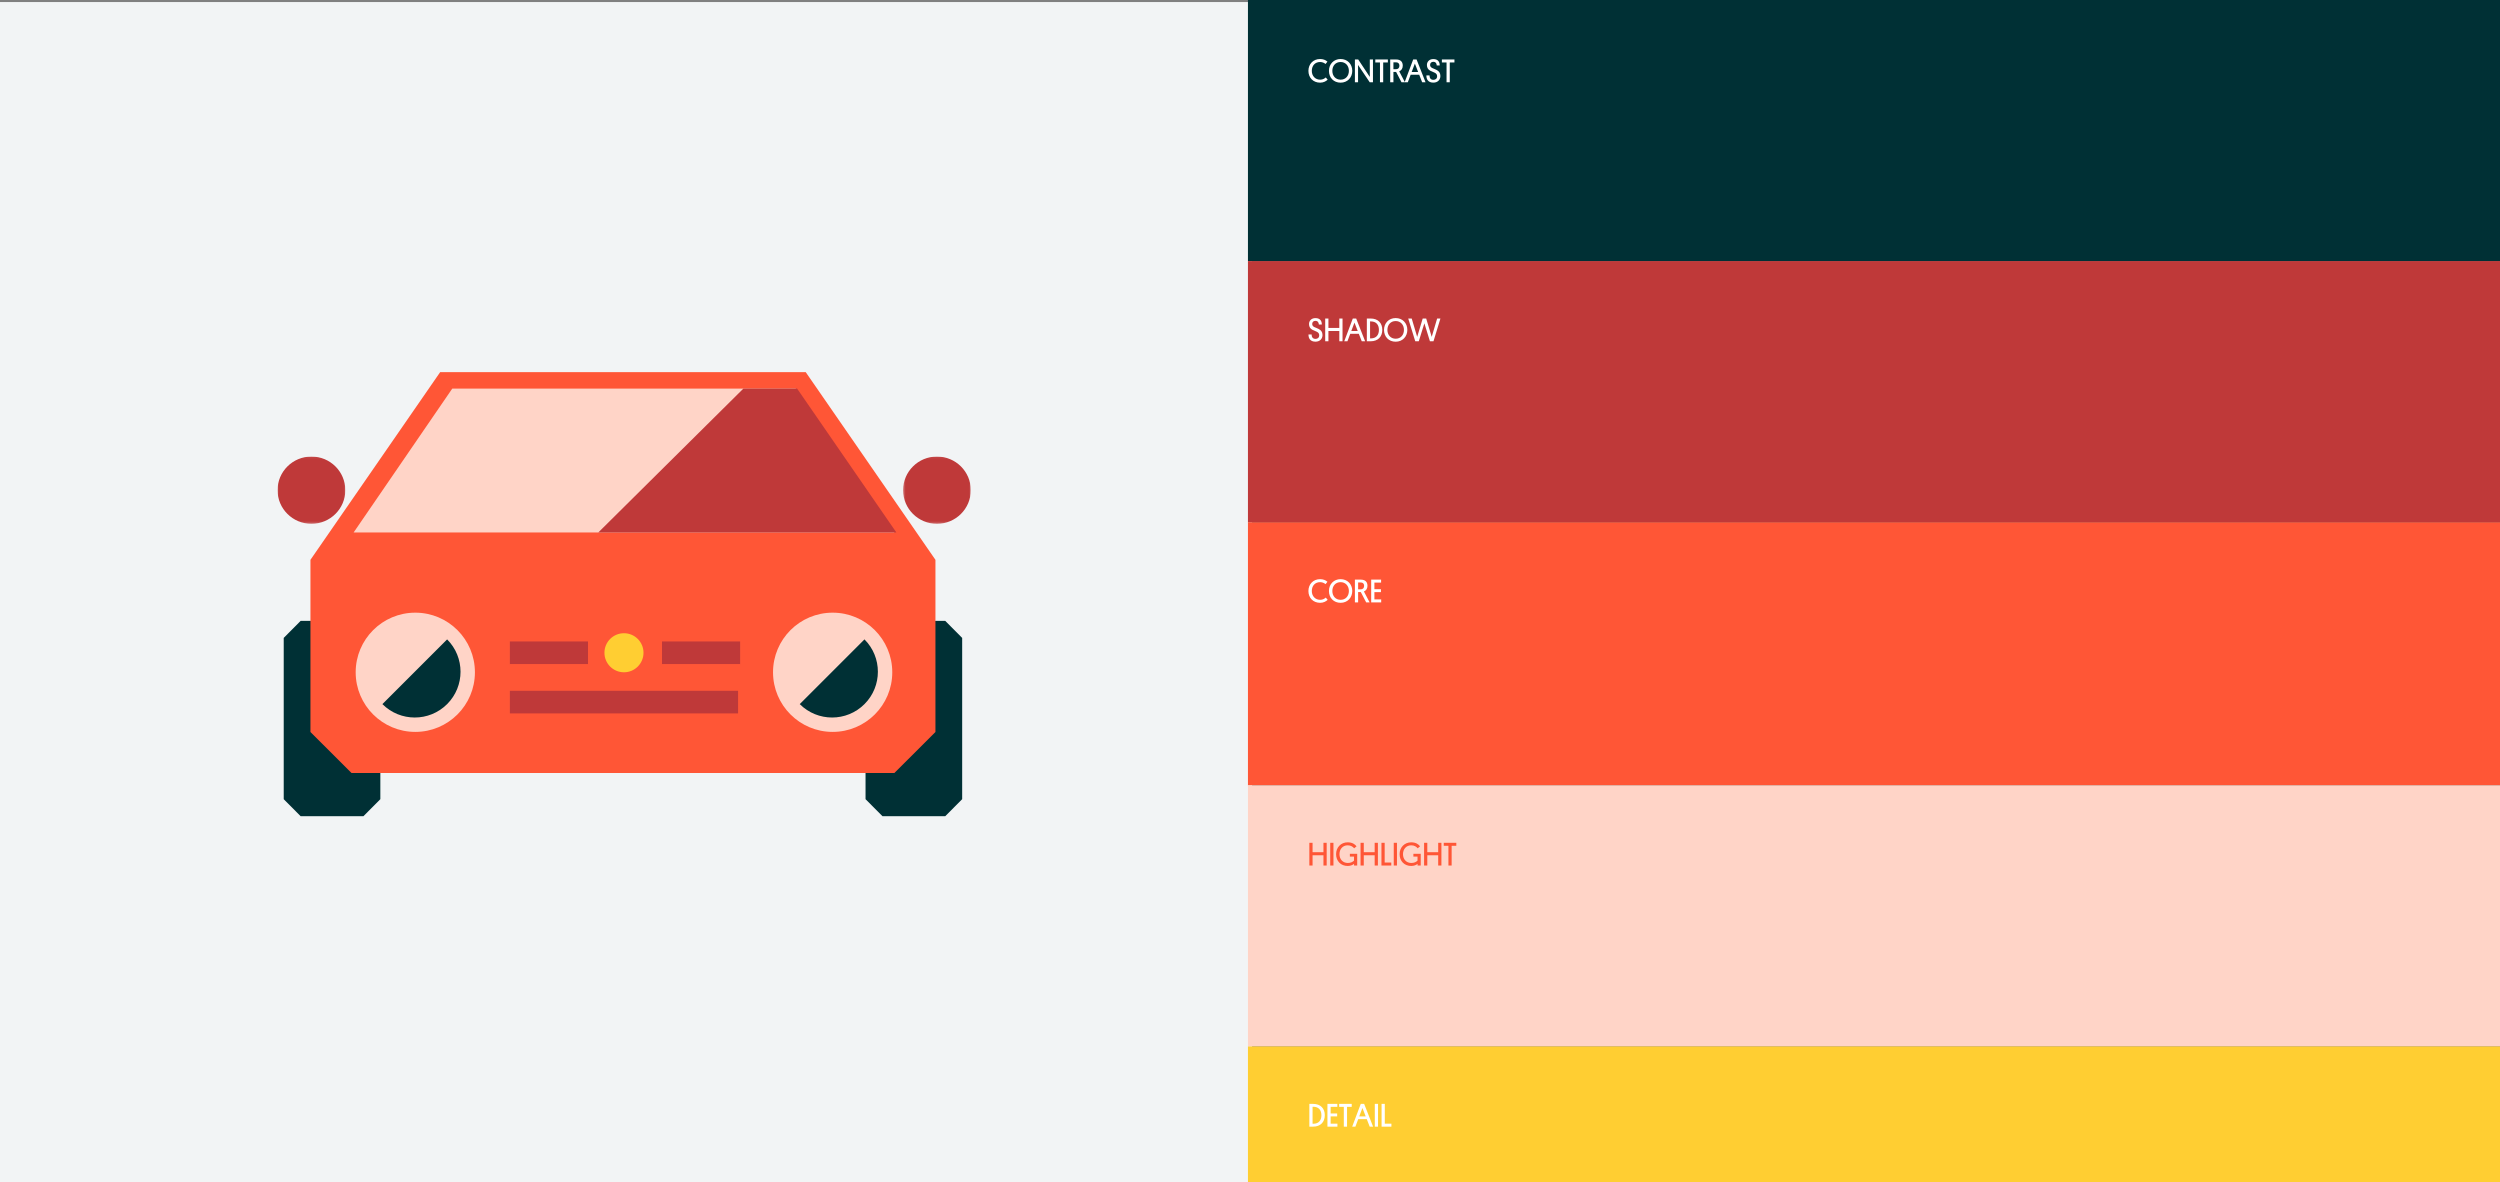 <?xml version="1.0" encoding="UTF-8"?>
<svg width="1216px" height="575px" viewBox="0 0 1216 575" version="1.1" xmlns="http://www.w3.org/2000/svg" xmlns:xlink="http://www.w3.org/1999/xlink">
    <rect x="0" y="0" width="1216" height="575" fill="#808080" stroke="none"/>
    <!-- Generator: Sketch 59.1 (86144) - https://sketch.com -->
    <title>module_2</title>
    <desc>Created with Sketch.</desc>
    <defs>
        <polygon id="path-1" points="0 0.06 32.967 0.06 32.967 32.786 0 32.786"></polygon>
        <polygon id="path-3" points="0.267 0.06 33.204 0.06 33.204 32.786 0.267 32.786"></polygon>
        <polygon id="path-5" points="0 216.925 337 216.925 337 0.925 0 0.925"></polygon>
    </defs>
    <g id="ILLUSTRATION" stroke="none" stroke-width="1" fill="none" fill-rule="evenodd">
        <g id="module_2">
            <g id="Group-6-Copy">
                <polygon id="Fill-12" fill="#F2F4F5" points="0 575 609 575 609 1 0 1"></polygon>
                <rect id="Rectangle-Copy-5" fill="#003035" x="607" y="0" width="609" height="127"></rect>
                <path d="M644.864,37.664 C644.288,38.176 643.408,38.752 642.144,38.752 C639.744,38.752 638.064,36.96 638.064,34.464 C638.064,31.968 639.616,30.16 642.096,30.16 C643.168,30.16 644.096,30.576 644.736,31.136 L645.664,29.984 C644.784,29.168 643.536,28.704 642.096,28.704 C638.736,28.704 636.416,31.152 636.416,34.464 C636.416,37.792 638.704,40.208 642.128,40.208 C643.808,40.208 645.04,39.472 645.776,38.752 L644.864,37.664 Z M646.4,34.464 C646.4,37.808 648.72,40.208 652.064,40.208 C655.408,40.208 657.744,37.728 657.744,34.448 C657.744,31.152 655.408,28.704 652.048,28.704 C648.784,28.704 646.4,31.136 646.4,34.464 Z M648.048,34.464 C648.048,31.968 649.648,30.16 652.064,30.16 C654.464,30.16 656.096,31.968 656.096,34.464 C656.096,36.96 654.496,38.752 652.064,38.752 C649.696,38.752 648.048,36.976 648.048,34.464 Z M666.224,40 L667.808,40 L667.808,28.928 L666.272,28.928 L666.272,37.424 L660.64,28.928 L659.024,28.928 L659.024,40 L660.56,40 L660.56,31.6 L666.224,40 Z M675.056,30.384 L675.056,28.928 L668.944,28.928 L668.944,30.384 L671.216,30.384 L671.216,40 L672.784,40 L672.784,30.384 L675.056,30.384 Z M682.304,31.936 C682.304,29.952 681.12,28.928 679.056,28.928 L676.192,28.928 L676.192,40 L677.76,40 L677.76,34.992 L679.072,34.992 L681.68,40 L683.36,40 L680.576,34.704 C681.648,34.256 682.304,33.296 682.304,31.936 Z M678.976,30.304 C680.096,30.304 680.672,30.928 680.672,31.952 C680.672,32.992 680.096,33.664 678.976,33.664 L677.76,33.664 L677.76,30.304 L678.976,30.304 Z M691.728,40 L693.376,40 L689.024,28.928 L687.376,28.928 L683.216,40 L684.768,40 L686.144,36.352 L690.304,36.352 L691.728,40 Z M688.192,30.928 L689.776,35.008 L686.64,35.008 L688.192,30.928 Z M695.6,31.568 C695.6,30.704 696.144,30.064 697.168,30.064 C698.256,30.064 698.8,30.816 698.832,31.84 L700.272,31.84 C700.32,30.224 699.504,28.72 697.168,28.72 C695.248,28.72 694.048,30 694.048,31.616 C694.048,32.928 694.624,33.824 695.616,34.368 C696.352,34.768 697.104,34.976 697.824,35.36 C698.544,35.712 699.008,36.208 699.008,37.088 C699.008,38.224 698.24,38.832 697.2,38.832 C695.824,38.832 695.312,37.872 695.312,36.688 L693.792,36.688 C693.76,38.528 694.624,40.192 697.2,40.192 C699.248,40.192 700.608,38.864 700.608,36.944 C700.608,35.488 699.904,34.576 698.72,34 C698.016,33.632 697.328,33.408 696.672,33.104 C695.984,32.768 695.6,32.32 695.6,31.568 Z M707.44,30.384 L705.168,30.384 L705.168,40 L703.6,40 L703.6,30.384 L701.328,30.384 L701.328,28.928 L707.44,28.928 L707.44,30.384 Z" id="CONTRAST" fill="#FFFFFF" fill-rule="nonzero"></path>
                <rect id="Rectangle-Copy-8" fill="#FF5636" x="607" y="254" width="609" height="128"></rect>
                <rect id="Rectangle-Copy-11" fill="#FFD4C7" x="607" y="382" width="609" height="127"></rect>
                <rect id="Rectangle-Copy-9" fill="#FFCE32" x="607" y="509" width="609" height="66"></rect>
                <rect id="Rectangle-Copy-10" fill="#BF3939" x="607" y="127" width="609" height="127"></rect>
                <g id="Group-27" transform="translate(135, 180.075)">
                    <path d="M41.77,216.925 L11.23,216.925 C8.016,213.693 6.214,211.881 3,208.649 L3,130.2 C6.214,126.968 8.016,125.156 11.23,121.925 L41.77,121.925 C44.984,125.156 46.786,126.968 50,130.2 L50,208.649 C46.786,211.881 44.984,213.693 41.77,216.925" id="Fill-1" fill="#003035"></path>
                    <path d="M324.77,216.925 L294.23,216.925 C291.016,213.691 289.214,211.878 286,208.644 L286,130.206 C289.214,126.972 291.016,125.158 294.23,121.925 L324.77,121.925 C327.984,125.158 329.786,126.972 333,130.206 L333,208.644 C329.786,211.878 327.984,213.691 324.77,216.925" id="Fill-3" fill="#003035"></path>
                    <path d="M256.894,0.925 L254.376,0.925 L81.624,0.925 L79.103,0.925 L16,92.226 L16,175.969 C19.676,179.64 32.31,192.254 35.986,195.925 L300.012,195.925 C303.688,192.254 316.324,179.64 320,175.969 L320,92.226 L256.894,0.925 Z" id="Fill-5" fill="#FF5636"></path>
                    <polygon id="Fill-7" fill="#FFD4C7" points="300 78.925 37 78.925 84.995 8.925 252.005 8.925"></polygon>
                    <polygon id="Fill-9" fill="#BF3939" points="301 78.925 156 78.925 226.591 8.925 252.71 8.925"></polygon>
                    <g id="Group-13" transform="translate(0, 41.925)">
                        <mask id="mask-2" fill="white">
                            <use xlink:href="#path-1"></use>
                        </mask>
                        <g id="Clip-12"></g>
                        <path d="M32.967,16.423 C32.967,7.385 25.587,0.06 16.483,0.06 C7.381,0.06 -0.001,7.385 -0.001,16.423 C-0.001,25.46 7.381,32.786 16.483,32.786 C25.587,32.786 32.967,25.46 32.967,16.423" id="Fill-11" fill="#BF3939" mask="url(#mask-2)"></path>
                    </g>
                    <g id="Group-16" transform="translate(304, 41.925)">
                        <mask id="mask-4" fill="white">
                            <use xlink:href="#path-3"></use>
                        </mask>
                        <g id="Clip-15"></g>
                        <path d="M33.205,16.423 C33.205,7.385 25.832,0.06 16.736,0.06 C7.642,0.06 0.267,7.385 0.267,16.423 C0.267,25.46 7.642,32.786 16.736,32.786 C25.832,32.786 33.205,25.46 33.205,16.423" id="Fill-14" fill="#BF3939" mask="url(#mask-4)"></path>
                    </g>
                    <path d="M178,137.425 C178,132.179 173.746,127.925 168.499,127.925 C163.252,127.925 159,132.179 159,137.425 C159,142.671 163.252,146.925 168.499,146.925 C173.746,146.925 178,142.671 178,137.425" id="Fill-17" fill="#FFCE32"></path>
                    <mask id="mask-6" fill="white">
                        <use xlink:href="#path-5"></use>
                    </mask>
                    <g id="Clip-20"></g>
                    <polygon id="Fill-19" fill="#BF3939" mask="url(#mask-6)" points="113 142.925 151 142.925 151 131.925 113 131.925"></polygon>
                    <polygon id="Fill-21" fill="#BF3939" mask="url(#mask-6)" points="187 142.925 225 142.925 225 131.925 187 131.925"></polygon>
                    <polygon id="Fill-22" fill="#BF3939" mask="url(#mask-6)" points="113 166.925 224 166.925 224 155.925 113 155.925"></polygon>
                    <path d="M38,146.925 C38,130.908 50.984,117.925 67,117.925 C83.016,117.925 96,130.908 96,146.925 C96,162.941 83.016,175.925 67,175.925 C50.984,175.925 38,162.941 38,146.925" id="Fill-23" fill="#FFD4C7" mask="url(#mask-6)"></path>
                    <path d="M51,162.405 C59.693,171.098 73.787,171.098 82.48,162.405 C91.173,153.711 91.173,139.618 82.48,130.925 L51,162.405 Z" id="Fill-24" fill="#003035" mask="url(#mask-6)"></path>
                    <path d="M241,146.925 C241,130.908 253.984,117.925 270,117.925 C286.016,117.925 299,130.908 299,146.925 C299,162.941 286.016,175.925 270,175.925 C253.984,175.925 241,162.941 241,146.925" id="Fill-25" fill="#FFD4C7" mask="url(#mask-6)"></path>
                    <path d="M254,162.405 C262.693,171.098 276.787,171.098 285.48,162.405 C294.173,153.711 294.173,139.618 285.48,130.925 L254,162.405 Z" id="Fill-26" fill="#003035" mask="url(#mask-6)"></path>
                </g>
                <path d="M638.256,157.568 C638.256,156.704 638.8,156.064 639.824,156.064 C640.912,156.064 641.456,156.816 641.488,157.84 L642.928,157.84 C642.976,156.224 642.16,154.72 639.824,154.72 C637.904,154.72 636.704,156 636.704,157.616 C636.704,158.928 637.28,159.824 638.272,160.368 C639.008,160.768 639.76,160.976 640.48,161.36 C641.2,161.712 641.664,162.208 641.664,163.088 C641.664,164.224 640.896,164.832 639.856,164.832 C638.48,164.832 637.968,163.872 637.968,162.688 L636.448,162.688 C636.416,164.528 637.28,166.192 639.856,166.192 C641.904,166.192 643.264,164.864 643.264,162.944 C643.264,161.488 642.56,160.576 641.376,160 C640.672,159.632 639.984,159.408 639.328,159.104 C638.64,158.768 638.256,158.32 638.256,157.568 Z M653.008,154.928 L651.44,154.928 L651.44,159.52 L646.144,159.52 L646.144,154.928 L644.576,154.928 L644.576,166 L646.144,166 L646.144,161.008 L651.44,161.008 L651.44,166 L653.008,166 L653.008,154.928 Z M662.352,166 L664,166 L659.648,154.928 L658,154.928 L653.84,166 L655.392,166 L656.768,162.352 L660.928,162.352 L662.352,166 Z M658.816,156.928 L660.4,161.008 L657.264,161.008 L658.816,156.928 Z M666.4,164.592 L666.4,156.336 L666.736,156.336 C669.28,156.32 670.704,157.872 670.704,160.464 C670.704,162.977 669.35,164.513 666.963,164.589 L666.4,164.592 Z M664.832,154.928 L664.832,166 L666.672,166 C670.224,166 672.352,163.792 672.352,160.448 C672.352,157.088 670.24,154.928 666.672,154.928 L664.832,154.928 Z M673.184,160.464 C673.184,163.808 675.504,166.208 678.848,166.208 C682.192,166.208 684.528,163.728 684.528,160.448 C684.528,157.152 682.192,154.704 678.832,154.704 C675.568,154.704 673.184,157.136 673.184,160.464 Z M674.832,160.464 C674.832,157.968 676.432,156.16 678.848,156.16 C681.248,156.16 682.88,157.968 682.88,160.464 C682.88,162.96 681.28,164.752 678.848,164.752 C676.48,164.752 674.832,162.976 674.832,160.464 Z M695.52,166 L692.816,157.248 L690.096,166 L688.384,166 L684.96,154.928 L686.656,154.928 L689.312,163.856 L692,154.928 L693.696,154.928 L696.384,163.856 L699.024,154.928 L700.624,154.928 L697.248,166 L695.52,166 Z" id="SHADOW" fill="#FFFFFF" fill-rule="nonzero"></path>
                <path d="M644.864,290.664 C644.288,291.176 643.408,291.752 642.144,291.752 C639.744,291.752 638.064,289.96 638.064,287.464 C638.064,284.968 639.616,283.16 642.096,283.16 C643.168,283.16 644.096,283.576 644.736,284.136 L645.664,282.984 C644.784,282.168 643.536,281.704 642.096,281.704 C638.736,281.704 636.416,284.152 636.416,287.464 C636.416,290.792 638.704,293.208 642.128,293.208 C643.808,293.208 645.04,292.472 645.776,291.752 L644.864,290.664 Z M646.4,287.464 C646.4,290.808 648.72,293.208 652.064,293.208 C655.408,293.208 657.744,290.728 657.744,287.448 C657.744,284.152 655.408,281.704 652.048,281.704 C648.784,281.704 646.4,284.136 646.4,287.464 Z M648.048,287.464 C648.048,284.968 649.648,283.16 652.064,283.16 C654.464,283.16 656.096,284.968 656.096,287.464 C656.096,289.96 654.496,291.752 652.064,291.752 C649.696,291.752 648.048,289.976 648.048,287.464 Z M665.136,284.936 C665.136,282.952 663.952,281.928 661.888,281.928 L659.024,281.928 L659.024,293 L660.592,293 L660.592,287.992 L661.904,287.992 L664.512,293 L666.192,293 L663.408,287.704 C664.48,287.256 665.136,286.296 665.136,284.936 Z M661.808,283.304 C662.928,283.304 663.504,283.928 663.504,284.952 C663.504,285.992 662.928,286.664 661.808,286.664 L660.592,286.664 L660.592,283.304 L661.808,283.304 Z M671.808,293 L666.944,293 L666.944,281.928 L671.76,281.928 L671.76,283.384 L668.512,283.384 L668.512,286.584 L671.68,286.584 L671.68,288.024 L668.512,288.024 L668.512,291.544 L671.808,291.544 L671.808,293 Z" id="CORE" fill="#FFFFFF" fill-rule="nonzero"></path>
                <path d="M645.296,409.928 L643.728,409.928 L643.728,414.52 L638.432,414.52 L638.432,409.928 L636.864,409.928 L636.864,421 L638.432,421 L638.432,416.008 L643.728,416.008 L643.728,421 L645.296,421 L645.296,409.928 Z M648.592,409.928 L647.024,409.928 L647.024,421 L648.592,421 L648.592,409.928 Z M660.144,415.304 L656.576,415.304 L656.576,416.648 L658.592,416.648 L658.592,418.6 C657.952,419.256 656.928,419.752 655.584,419.752 C653.216,419.752 651.52,418.024 651.52,415.464 C651.52,412.936 653.168,411.16 655.52,411.16 C657.12,411.16 658.08,411.912 658.656,412.616 L659.824,411.656 C659.12,410.68 657.76,409.704 655.536,409.704 C652.208,409.704 649.872,412.184 649.872,415.464 C649.872,418.872 652.224,421.208 655.52,421.208 C656.912,421.208 657.984,420.712 658.608,420.184 L658.608,421 L660.144,421 L660.144,415.304 Z M670.208,409.928 L668.64,409.928 L668.64,414.52 L663.344,414.52 L663.344,409.928 L661.776,409.928 L661.776,421 L663.344,421 L663.344,416.008 L668.64,416.008 L668.64,421 L670.208,421 L670.208,409.928 Z M676.72,421 L676.72,419.544 L673.504,419.544 L673.504,409.928 L671.936,409.928 L671.936,421 L676.72,421 Z M679.488,409.928 L677.92,409.928 L677.92,421 L679.488,421 L679.488,409.928 Z M691.04,415.304 L687.472,415.304 L687.472,416.648 L689.488,416.648 L689.488,418.6 C688.848,419.256 687.824,419.752 686.48,419.752 C684.112,419.752 682.416,418.024 682.416,415.464 C682.416,412.936 684.064,411.16 686.416,411.16 C688.016,411.16 688.976,411.912 689.552,412.616 L690.72,411.656 C690.016,410.68 688.656,409.704 686.432,409.704 C683.104,409.704 680.768,412.184 680.768,415.464 C680.768,418.872 683.12,421.208 686.416,421.208 C687.808,421.208 688.88,420.712 689.504,420.184 L689.504,421 L691.04,421 L691.04,415.304 Z M701.104,409.928 L699.536,409.928 L699.536,414.52 L694.24,414.52 L694.24,409.928 L692.672,409.928 L692.672,421 L694.24,421 L694.24,416.008 L699.536,416.008 L699.536,421 L701.104,421 L701.104,409.928 Z M708.352,411.384 L706.08,411.384 L706.08,421 L704.512,421 L704.512,411.384 L702.24,411.384 L702.24,409.928 L708.352,409.928 L708.352,411.384 Z" id="HIGHLIGHT" fill="#FF5636" fill-rule="nonzero"></path>
                <path d="M638.432,546.592 L638.432,538.336 L638.768,538.336 C641.312,538.32 642.736,539.872 642.736,542.464 C642.736,545.056 641.296,546.608 638.768,546.592 L638.432,546.592 Z M636.864,536.928 L636.864,548 L638.704,548 C642.256,548 644.384,545.792 644.384,542.448 C644.384,539.088 642.272,536.928 638.704,536.928 L636.864,536.928 Z M650.528,548 L650.528,546.544 L647.232,546.544 L647.232,543.024 L650.4,543.024 L650.4,541.584 L647.232,541.584 L647.232,538.384 L650.48,538.384 L650.48,536.928 L645.664,536.928 L645.664,548 L650.528,548 Z M657.472,538.384 L657.472,536.928 L651.36,536.928 L651.36,538.384 L653.632,538.384 L653.632,548 L655.2,548 L655.2,538.384 L657.472,538.384 Z M666.224,548 L667.872,548 L663.52,536.928 L661.872,536.928 L657.712,548 L659.264,548 L660.64,544.352 L664.8,544.352 L666.224,548 Z M662.688,538.928 L664.272,543.008 L661.136,543.008 L662.688,538.928 Z M670.272,536.928 L668.704,536.928 L668.704,548 L670.272,548 L670.272,536.928 Z M676.784,548 L672,548 L672,536.928 L673.568,536.928 L673.568,546.544 L676.784,546.544 L676.784,548 Z" id="DETAIL" fill="#FFFFFF" fill-rule="nonzero"></path>
            </g>
        </g>
    </g>
</svg>